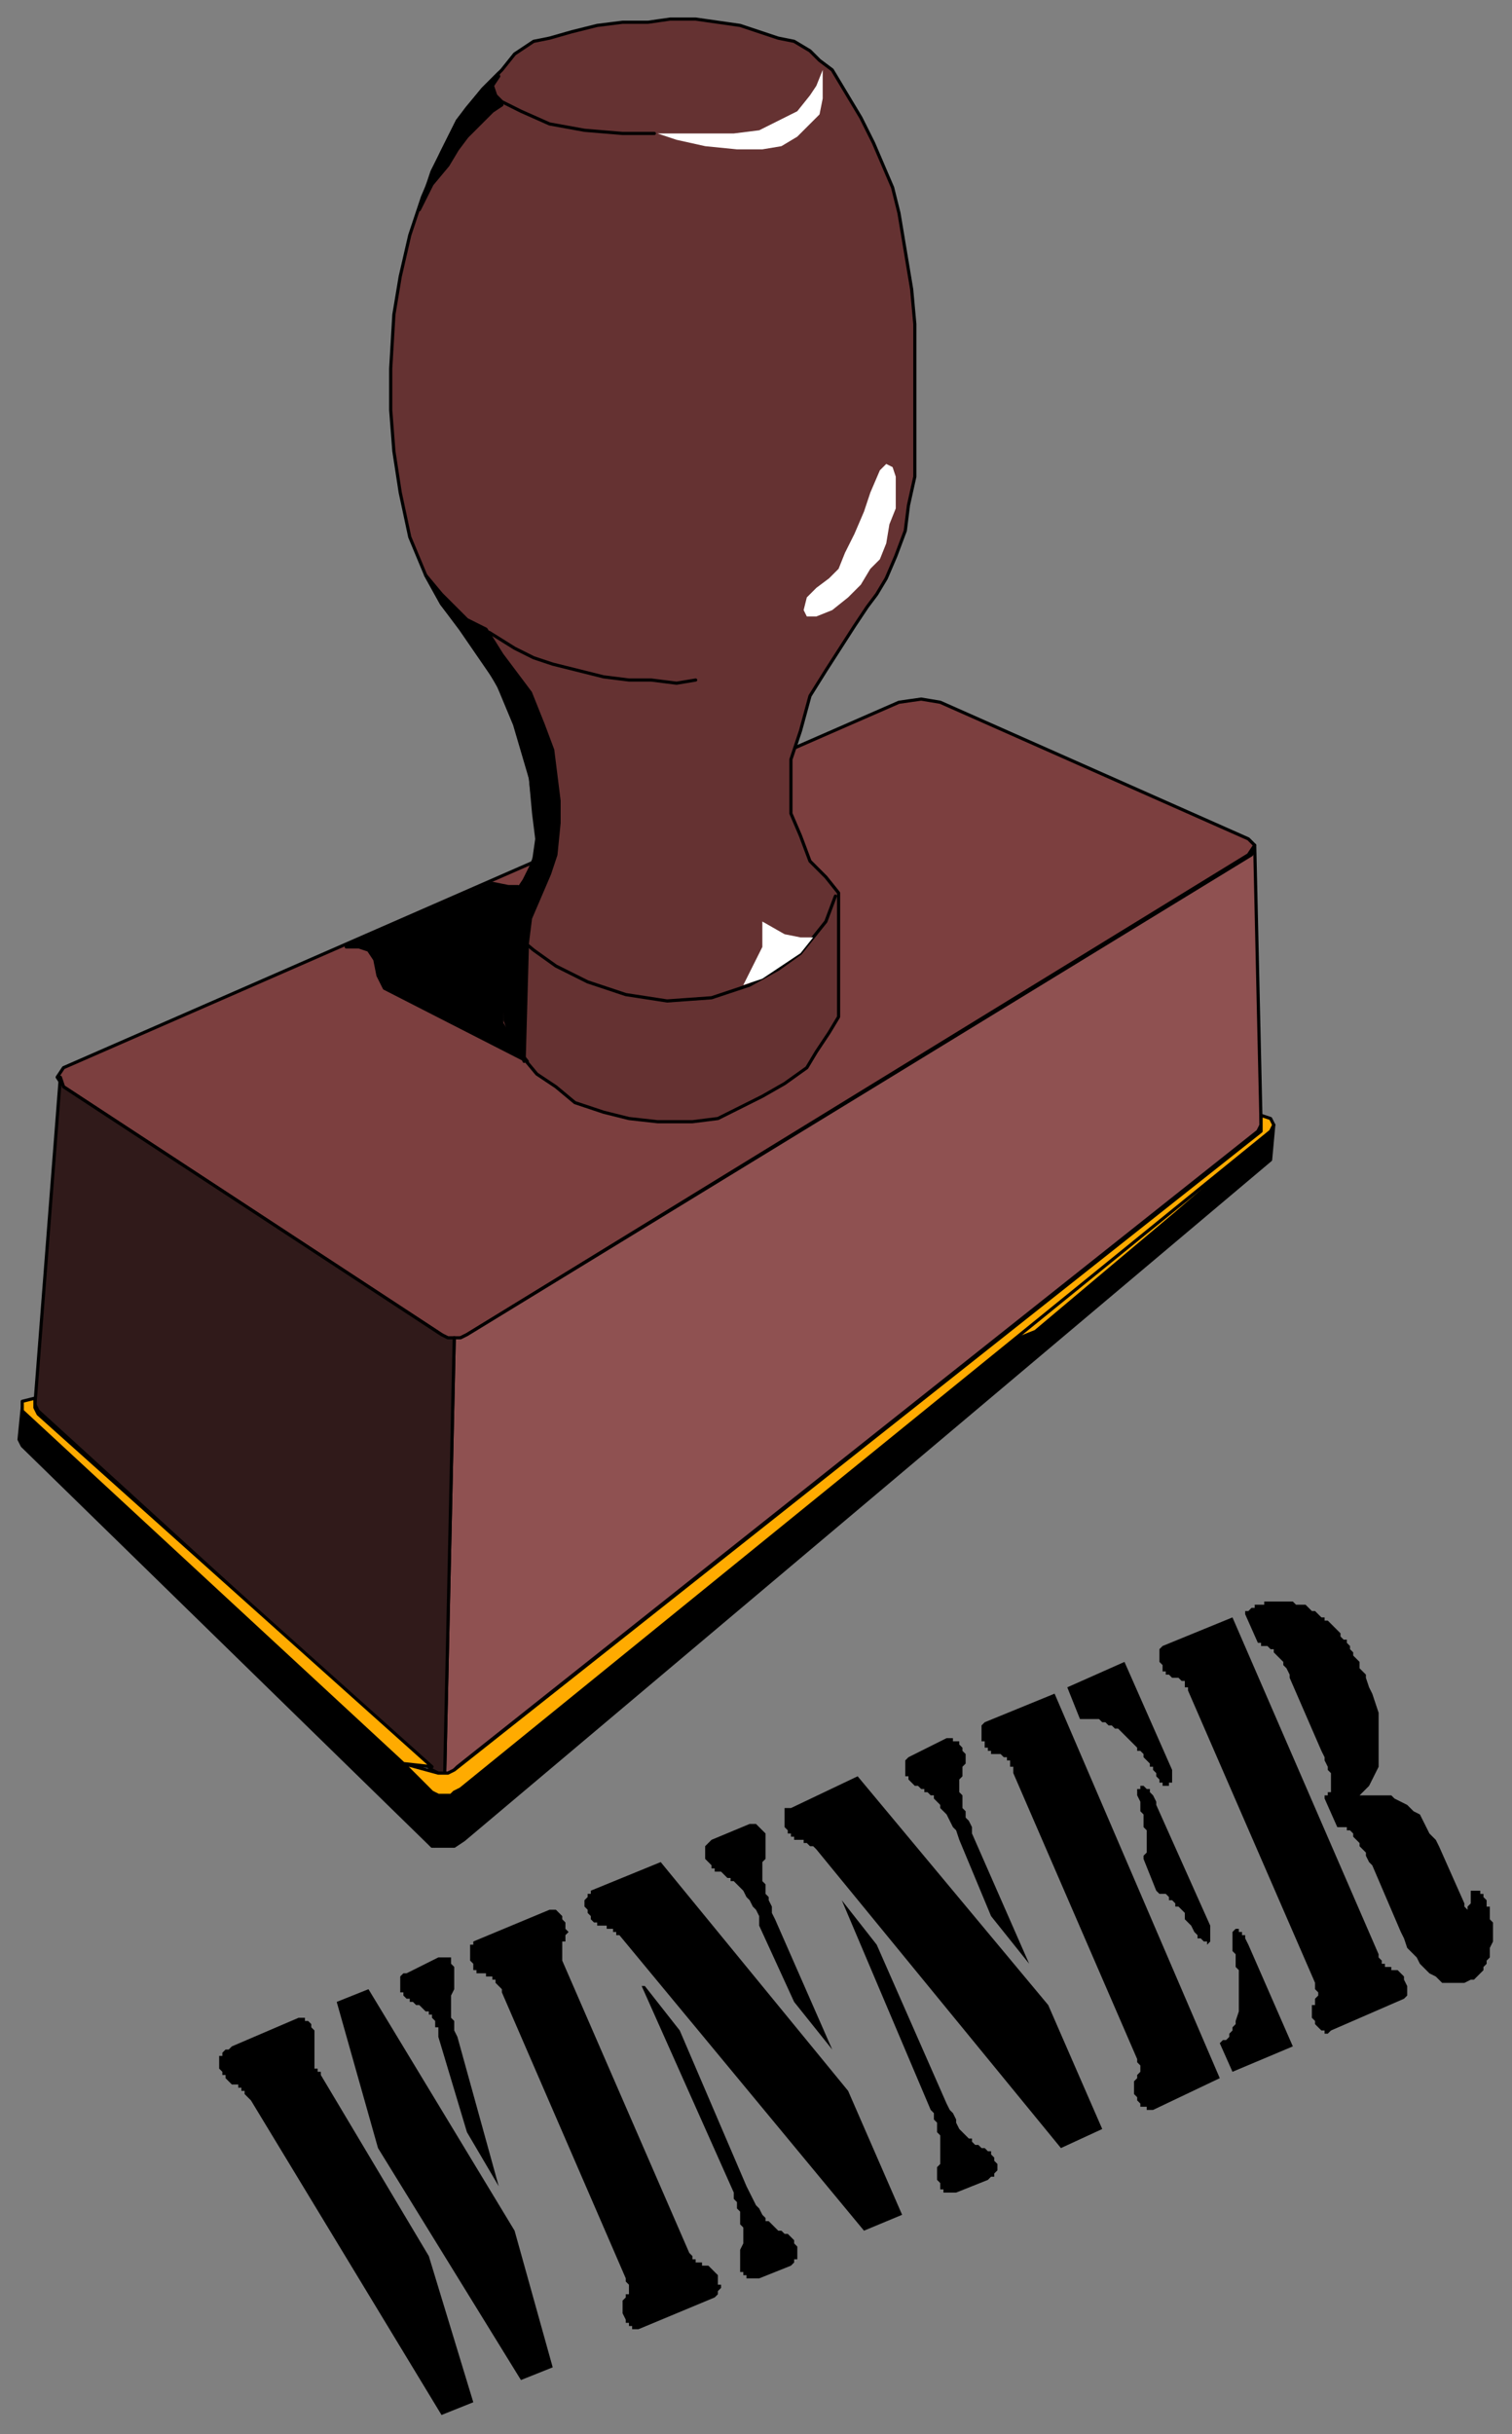 <svg xmlns="http://www.w3.org/2000/svg" fill-rule="evenodd" height="766" preserveAspectRatio="none" stroke-linecap="round" width="476"><rect width="100%" height="100%" fill="#808080" stroke="none"/><style>.brush0{fill:#fff}.pen0{stroke:#000;stroke-width:1;stroke-linejoin:round}.brush5{fill:#000}.brush6{fill:#ffab00}.pen1{stroke:none}</style><path class="pen0" style="fill:#7c3f3f" d="m283 221 7-1 6 1 97 43 2 2-2 3-246 151-2 1-2 1h-2l-2-2-119-78-2-3 2-3 263-115z"/><path class="pen0" style="fill:#653232" d="m168 256-1-11-5-17-5-12-7-12-11-14-5-9-5-12-3-14-2-13-1-13v-13l1-17 2-12 3-13 4-12 6-14 5-10 8-10 6-6 4-5 6-4 5-1 7-2 8-2 8-1h8l7-1h8l7 1 7 1 6 2 6 2 5 1 5 3 3 3 4 3 3 5 3 5 3 5 4 8 3 7 3 7 2 8 2 12 2 12 1 11v48l-2 9-1 8-3 8-3 7-3 5-3 4-4 6-9 14-5 8-3 11-3 9v17l3 7 3 8 5 5 4 5v39l-3 5-4 6-3 5-7 5-7 4-8 4-6 3-8 1h-11l-9-1-8-2-9-3-6-5-6-4-5-6-3-7-2-4v-34l3-5 4-5 2-6 1-7-1-8z"/><path class="pen0" style="fill:#8f5151" d="M143 421h2l2-1 247-151 1-3 2 88-1 2-252 200-2 2h-2l3-137z"/><path class="pen0" style="fill:#301a1a" d="m19 339 1 3 119 78 2 1h2l-3 137h-2l-2-1L12 444l-1-2 8-103z"/><path class="pen0 brush5" d="m137 581 1-17h-2L7 443l-1 10 1 2 128 125 1 1h1z"/><path class="pen0 brush5" d="M137 581h6l3-2 254-214 1-11-1 1-255 207-2 2h-1l-2 1-2-1-1 17z"/><path class="pen0 brush6" d="m316 423 83-66-29 25-44 37-10 4z"/><path class="pen0 brush6" d="m400 352 1 2-1 2-255 207-2 1-1 1h-4l-2-1-9-9 11 3h3l2-1 254-201v-5l3 1z"/><path class="pen0 brush6" d="M127 555 7 444v-3l4-1v3l1 2 124 111-9-1z"/><path class="pen1 brush0" d="m259 22-2 5-2 3-4 5-6 3-6 3-8 1h-24l6 2 9 2 10 1h8l6-1 5-3 4-4 3-3 1-5v-9z"/><path class="pen0" fill="none" d="M206 42h-10l-12-1-11-2-9-4-6-3-2-2-1-3 2-3"/><path class="pen1 brush0" d="m279 146-2 2-3 7-2 6-3 7-3 6-2 5-3 3-4 3-3 3-1 4 1 2h3l5-2 5-4 4-4 3-5 3-3 2-5 1-6 2-5v-10l-1-3-2-1z"/><path class="pen0" fill="none" d="m219 214-6 1-8-1h-7l-8-1-8-2-8-2-6-2-6-3-8-5m4 88 4 7 6 5 7 5 10 5 12 4 13 2 14-1 12-4 9-5 7-5 4-5 4-5 3-8"/><path class="pen1 brush0" d="M256 295h-4l-5-1-7-4v8l-3 6-3 6 6-2 6-4 6-4 4-5z"/><path class="pen0 brush5" d="m173 275-3 7-3 7-1 8-4-3-3-7 2-4 4-6 2-4 2-5v-7l-1-7-1-9-2-10-4-11-5-10-11-16-6-8-5-9 5 6 3 3 5 5 6 3 5 8 9 12 4 10 3 8 1 8 1 8v7l-1 10-2 6z"/><path class="pen0 brush5" d="m155 278 5 1h3l-2 4-3 4v35l4 7 4 5-45-23-2-4-1-5-2-3-3-1h-4l46-20z"/><path class="pen0 brush5" d="m159 321 1 3 3 5 2 5 1-36-4-4-4-7 1 34zM147 34l-3 4-4 8-4 8-2 6-2 6 4-8 5-6 3-5 3-4 4-4 4-4 3-2-2-3-1-3 2-4-5 5-5 6z"/><path class="brush5" d="M392 508v-1h1l1-1h1v-1h3v-1h9l1 1h3l1 1 1 1h1l1 1 1 1h1v1h1l1 1 1 1 1 1 1 1v1l1 1h1v1l1 1v1l1 1v1l1 1 1 1v2l1 1 1 1v1l1 3 1 2 1 3 1 3v17l-1 2-1 2-1 2-1 1-2 2h10l1 1 2 1 2 1 1 1 1 1 2 1 1 2 1 2 1 2 2 2 1 2 8 18v1l1 1v-1l1-1v-4h3v1h1v1l1 1v2h1v4l1 1v6l-1 2v3l-1 1v1l-1 1v1l-1 1-1 1-1 1h-1l-2 1h-7l-1-1-1-1-2-1-1-1-2-2-1-2-1-1-2-2-1-3-1-2-9-21-1-1-1-2v-1l-1-1-1-1v-1l-1-1-1-1v-1l-1-1h-1v-1h-3l-4-9v-1h1v-1h1v-6l-1-1v-1l-1-2v-1l-1-2-10-23v-1l-1-2-1-1v-1l-1-1-1-1-1-1v-1h-1l-1-1h-2v-1h-1l-4-9zm22 116-40-92v-1h-1v-2h-1l-1-1h-2l-1-1h-1v-1h-1v-2l-1-1v-4l1-1 22-9 46 106v1l1 1v1h1v1h2v1h2l1 1 1 1v1l1 2v3l-1 1-23 10-1 1h-1v-1h-1l-1-1-1-1v-1l-1-1v-4h1v-2l1-1v-1l-1-1v-2zm-82-91 52 121-21 10h-2v-1h-2v-1l-1-1v-1l-1-1v-4l1-1v-1l1-1v-2l-1-1v-1l-39-90v-2h-1v-2h-1v-1h-1l-1-1h-3v-1h-1v-1h-1v-2h-1v-5l1-1 22-9zm52 110 1-1h1l1-1v-1l1-1v-1l1-1v-1l1-3v-13l-1-1v-4l-1-1v-6l1-1h1v1h1v1h1v1l1 2 14 32-19 8-4-9zm-48-112 18-8 15 34v4h-1v1h-2v-1h-1v-1l-1-1v-1l-1-1v-1h-1v-1l-1-1-1-1v-1l-1-1h-1v-1l-1-1-1-1-1-1-1-1-1-1-1-1h-1l-1-1h-1l-1-1h-1l-1-1h-6l-4-10zm24 54v-1l1-1v-7l-1-1v-4l-1-1v-3l-1-2v-2h1v-1h1l1 1h1v1l1 1 1 2v1l17 38v5l-1 1v-1h-1l-1-1h-1v-1l-1-1-1-2-1-1-1-1v-2l-1-1-1-1h-1v-1l-1-1h-1v-1l-1-1h-2l-1-1-4-10zm-26 91-77-94-1-1h-1l-1-1h-1v-1h-3v-1h-1v-1h-1v-1l-1-1v-6h2l21-10 60 72 17 39-13 6zm-10-58-12-15-10-24-1-3-1-1-1-2-1-2-1-1-1-1v-1l-1-1-1-1v-1h-1l-1-1h-1v-1h-1l-1-1h-1l-1-1-1-1v-1h-1v-5l1-1 12-6h2v1h2v1l1 1v1l1 1v3l-1 1v3l-1 1v4l1 1v4l1 1v2l1 1 1 2v2l18 41zm-59-20 11 14 22 50 1 2 1 1 1 2v1l1 2 1 1 1 1 1 1h1v1l1 1h1l1 1h1l1 1h1v1l1 1v1l1 1v2l-1 1v1h-1l-1 1-10 4h-4v-1h-1v-2l-1-1v-4l1-1v-9l-1-1v-3l-1-1v-2l-1-1-28-66zm7 104-77-93h-1v-1h-1v-1h-2v-1h-3v-1h-1l-1-1v-1l-1-1v-1l-1-1v-2l1-1v-1h1v-1l22-9 59 72 17 39-12 5zm-10-57-12-15-11-24v-3l-1-2-1-1-1-2-1-1-1-2-1-1-1-1-1-1h-1v-1h-1l-1-1-1-1h-2v-1h-1v-1l-1-1-1-1v-4l1-1 1-1 12-5h2l1 1 1 1 1 1v8l-1 1v6l1 1v3l1 1v1l1 2v2l1 2 18 41zm-60-20h1l11 14 21 49 1 2 1 2 1 2 1 1 1 2 1 1v1h1l1 1 1 1 1 1h1l1 1h1l1 1 1 1v1l1 1v4h-1v1l-1 1-10 4h-4v-1h-1v-1h-1v-7l1-2v-5l-1-1v-4l-1-1v-2l-1-1v-2l-29-65zm-5 92-39-90v-1l-1-1-1-1v-1h-1v-1h-2v-1h-3v-1h-1v-2l-1-1v-5h1v-1l24-10h2l1 1 1 1v1l1 1v2l1 1-1 1v2h-1v6l40 92 1 1v1h1v1h2v1h2l1 1 1 1 1 1v3h1v1l-1 1v1l-1 1-24 10h-2v-1h-1v-1h-1v-1l-1-2v-4l1-1v-1h1v-3l-1-1v-1zm-33 32-45-73-13-46 10-4 46 76 12 43-10 4zm-25 11-60-99-1-1-1-1v-1h-1v-1h-1v-1h-2l-1-1-1-1v-1h-1v-1l-1-1v-4h1v-1l1-1h1l1-1 21-9h2v1h1l1 1v1l1 1v12h1v1h1v1l34 57 14 46-10 4zm18-72-10-17-9-30v-3h-1v-2l-1-1v-1h-1v-1h-1l-1-1-1-1h-1l-1-1h-1v-1h-1l-1-1v-1h-1v-5l1-1h1l10-5h4v2l1 1v7l-1 2v7l1 1v3l1 2 13 47z" style="stroke:none"/></svg>

